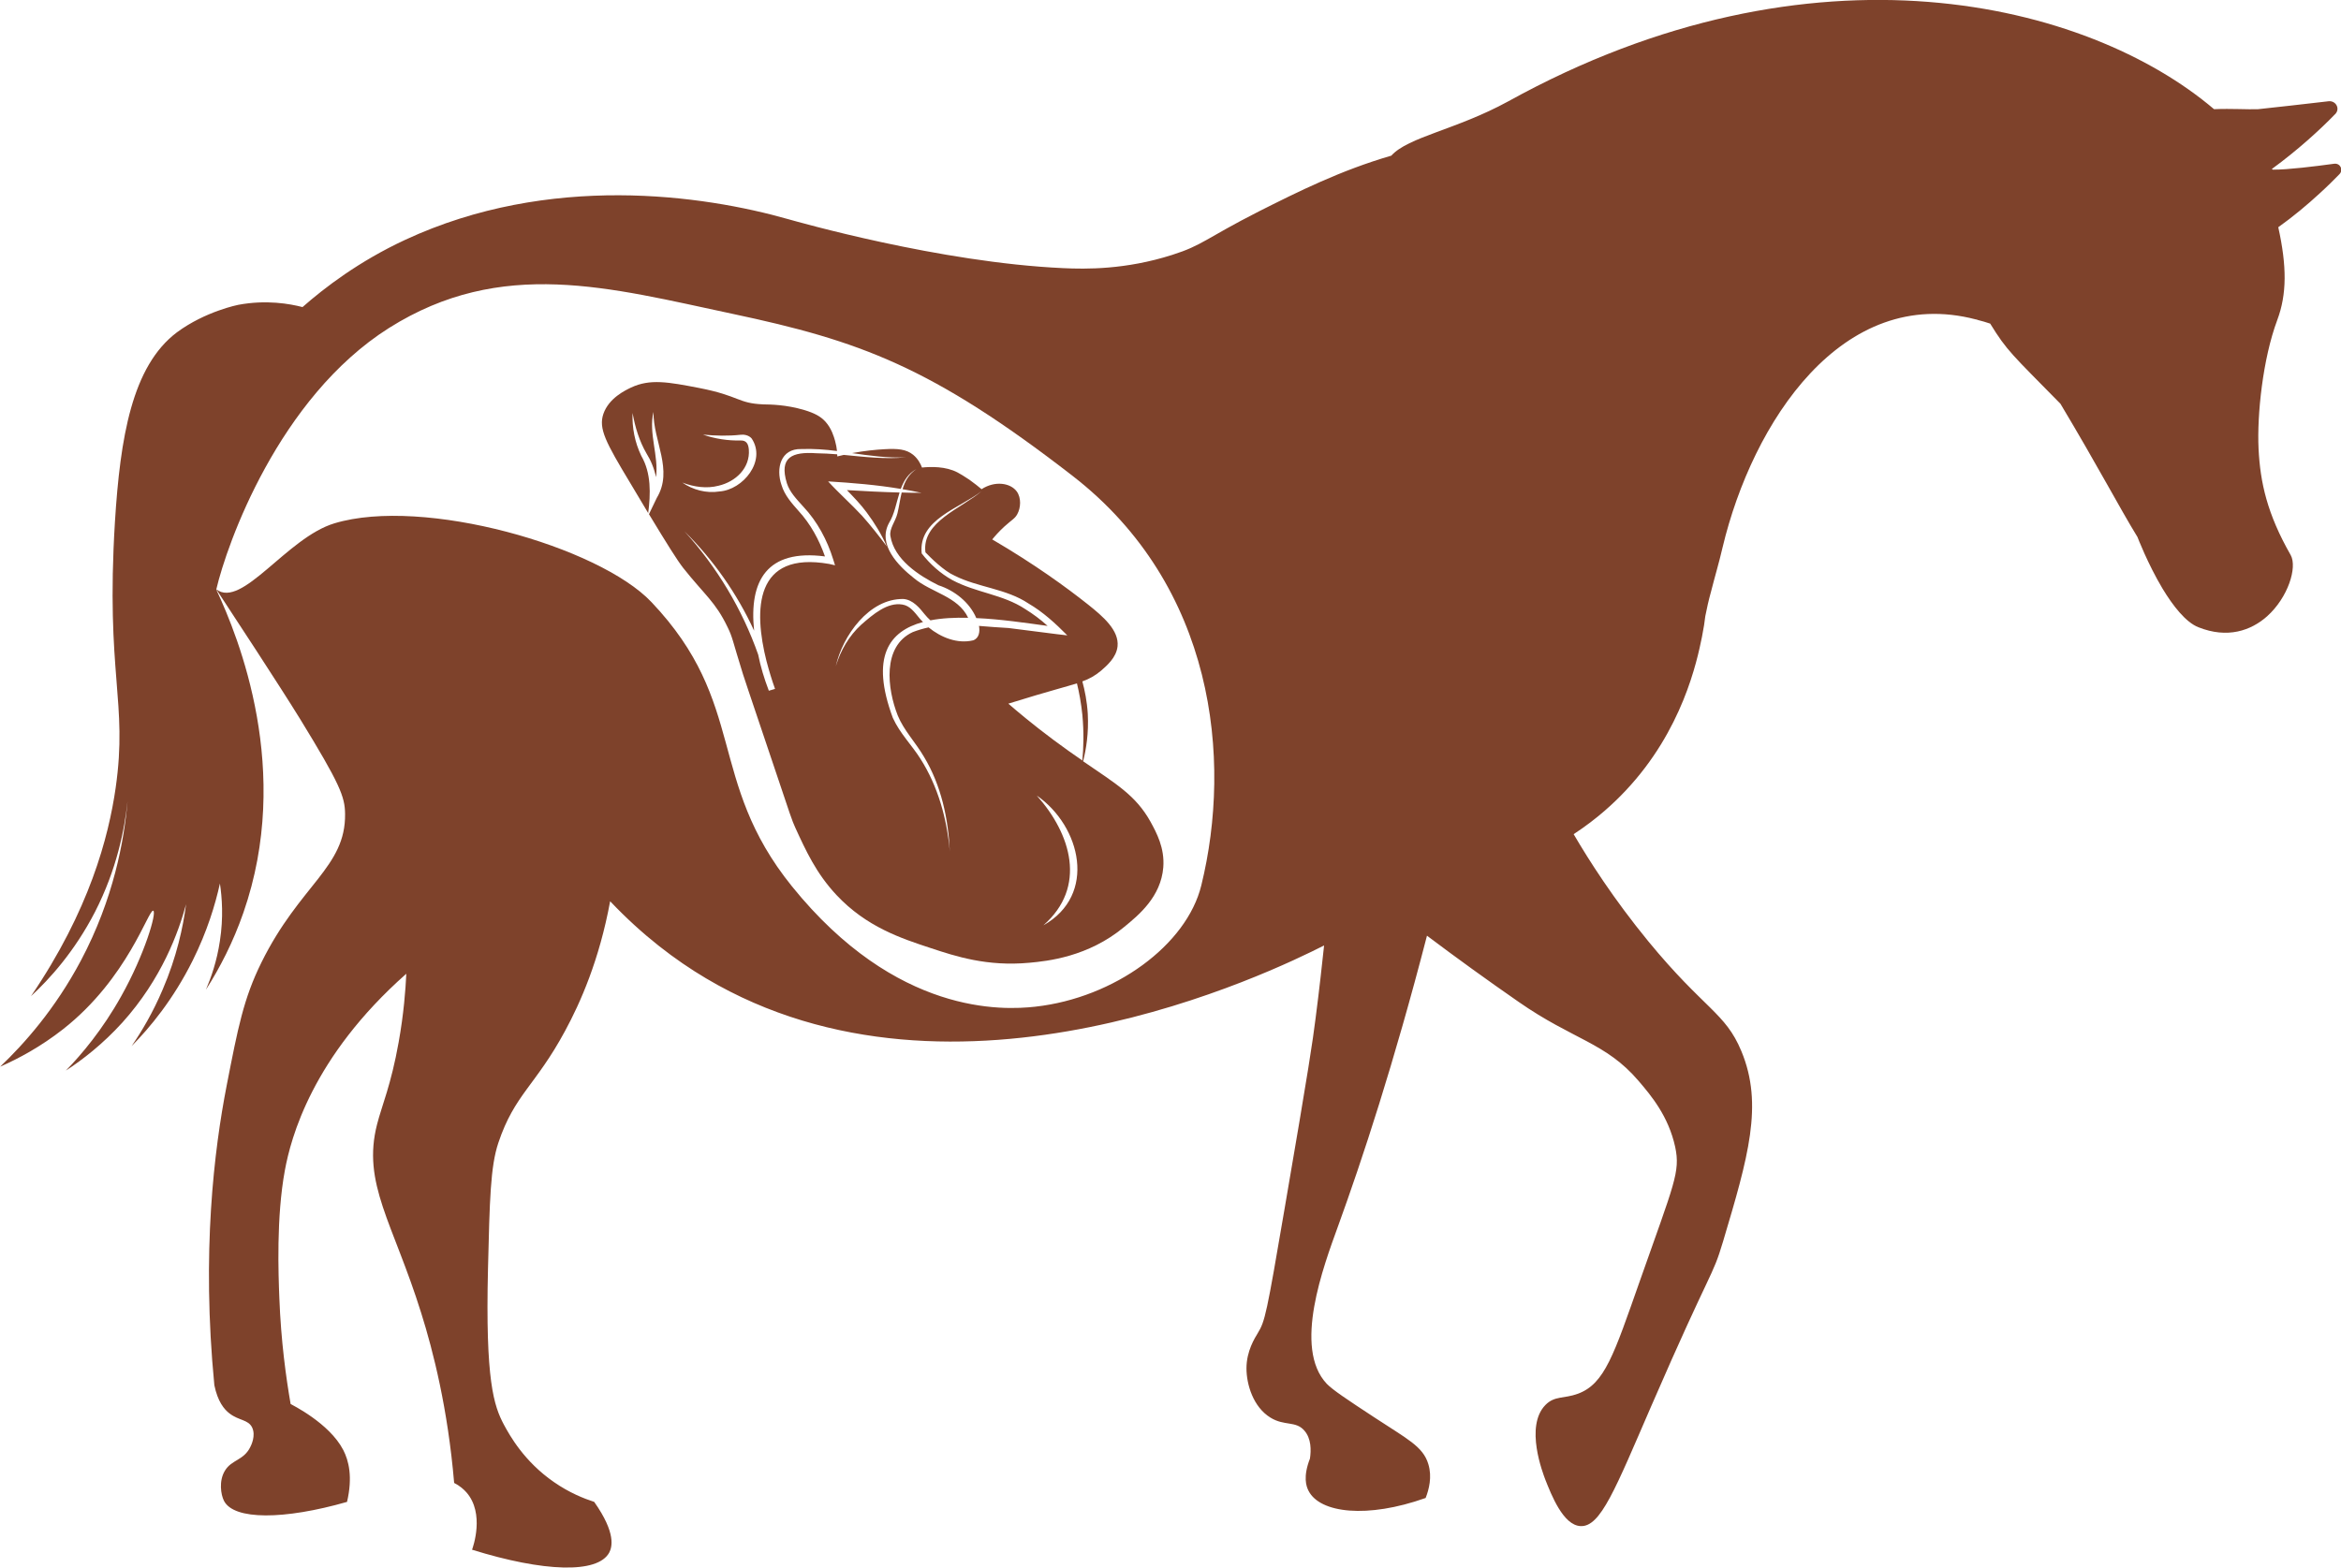 <?xml version="1.0" encoding="UTF-8"?>
<svg id="Layer_2" data-name="Layer 2" xmlns="http://www.w3.org/2000/svg"
    viewBox="0 0 155.62 104.24">
    <g id="Layer_1-2">
        <g>
            <path fill="#7e422b"
                d="m155.15,10.89c-1.22.17-3.12.4-3.99.39-.02,0-.03,0-.04.01h0s-.07-.04-.1-.05c1.72-1.25,3.24-2.65,4.17-3.61.41-.35.12-.93-.37-.9-1.5.17-3.61.42-4.71.53-.69.03-1.74-.05-2.93,0-8.37-7.12-26.64-11.73-46.92-.52-3.45,1.89-6.65,2.36-7.77,3.61-3.37.98-6.19,2.39-8.83,3.72-3.55,1.81-3.72,2.24-5.74,2.88-3.1.99-5.74.95-7.25.88-8.19-.37-17.74-3.11-18.25-3.25-5.68-1.62-15.9-3.09-25.49,1.37-3.07,1.43-5.34,3.17-6.82,4.47-.85-.22-2.4-.5-4.27-.15,0,0-2.19.43-4.08,1.83-2.99,2.25-3.77,7.01-4.12,12.61-.62,10.18.87,11.93.05,17.67-.47,3.28-1.75,8.16-5.63,13.86,1.23-1.13,2.9-2.97,4.26-5.61,1.44-2.82,1.96-5.46,2.16-7.36-.23,2.65-.93,6.5-3.1,10.6-1.72,3.24-3.79,5.56-5.37,7.06,1.23-.54,2.7-1.33,4.18-2.49,4.33-3.4,5.69-8.02,6-7.88.24.12-.57,2.9-2.13,5.68-1.25,2.24-2.64,3.88-3.68,4.95,1.12-.73,2.45-1.76,3.75-3.19,2.63-2.92,3.74-6.02,4.24-7.87-.2,1.52-.62,3.5-1.56,5.68-.64,1.51-1.38,2.76-2.06,3.75,1.21-1.22,2.77-3.1,4.06-5.69.96-1.93,1.5-3.71,1.81-5.12.14.93.24,2.26,0,3.81-.2,1.36-.59,2.45-.93,3.25.93-1.46,1.81-3.16,2.49-5.12,3.28-9.42-.3-18.27-1.8-21.48,0-.01,0-.02,0-.02.7-3,4.13-12.73,11.48-17.38,7.49-4.72,14.65-2.68,22.84-.94,8.43,1.79,13.22,3.5,22.61,10.78,9.44,7.32,10.61,18.83,8.55,27.22-.97,3.97-5.77,7.48-11.03,8.07-2.13.24-9.24.6-16.19-8.01-5.69-7.06-2.92-12.13-9.33-18.89-3.5-3.7-15.16-7.03-21.08-5.24-3.16.95-6.14,5.7-7.85,4.39,1.13,1.72,4.15,6.32,5.57,8.62,2.64,4.31,2.98,5.16,2.99,6.31.05,3.55-3,4.7-5.56,9.88-1.19,2.41-1.56,4.34-2.31,8.18-.83,4.27-1.68,11.08-.82,19.93.22,1.08.65,1.61,1.01,1.88.62.48,1.24.4,1.5.93.26.54-.06,1.19-.13,1.32-.44.88-1.24.82-1.68,1.56-.41.67-.27,1.59-.06,2,.66,1.29,3.99,1.27,8.18.07.39-1.67.11-2.75-.25-3.45-.93-1.8-3.45-3.02-3.5-3.06-.3-1.73-.64-4.15-.75-7.06-.06-1.55-.21-5.37.37-8.49.39-2.11,1.79-7.51,8.07-13.06-.05,1.07-.17,2.67-.51,4.56-.5,2.82-1.12,4.22-1.43,5.44-1.02,3.94,1.05,6.54,2.93,12.56.8,2.55,1.77,6.36,2.19,11.3.38.19.64.43.82.63,1.22,1.4.44,3.62.37,3.81,4.75,1.48,8.35,1.61,9.12.19.18-.35.48-1.27-1-3.37-.68-.22-1.66-.61-2.68-1.32-1.98-1.37-2.93-3.09-3.32-3.81-.67-1.26-1.24-2.92-1.06-10.37.11-4.55.16-6.81.69-8.38,1.08-3.22,2.46-3.78,4.43-7.43,1.02-1.88,2.28-4.72,3-8.63,2.15,2.27,4.34,3.92,6.38,5.13,16.6,9.85,37.7-.48,41.08-2.19-.13,1.21-.31,2.88-.57,4.88-.2,1.56-.4,2.99-2.06,12.65-1.19,6.97-1.29,7.45-1.78,8.25-.19.32-.75,1.18-.75,2.34,0,1.06.44,2.57,1.6,3.28.93.57,1.67.2,2.24.85.48.54.46,1.33.38,1.87-.47,1.21-.25,1.85-.09,2.15.76,1.48,3.9,1.85,7.78.47.22-.56.44-1.4.18-2.25-.35-1.18-1.42-1.68-3.56-3.09-1.86-1.22-2.79-1.84-3.19-2.25-2.26-2.39-.22-7.81.75-10.49,1.61-4.44,3.7-10.77,5.91-19.31,1.94,1.46,3.97,2.93,6.09,4.4,3.63,2.53,5.79,2.7,7.97,5.25.83.97,1.99,2.34,2.44,4.4.35,1.66-.06,2.4-2.35,8.91-1.73,4.91-2.33,6.84-4.12,7.5-.92.34-1.55.12-2.16.75-1.38,1.42-.16,4.54,0,4.97.39.98,1.18,3.03,2.34,3.08,1.33.07,2.31-2.47,4.69-7.96,4.08-9.4,4.04-8.48,4.78-10.96,1.67-5.61,2.7-9.1,1.22-12.66-1.07-2.58-2.46-2.77-6.19-7.31-2.31-2.82-3.93-5.36-4.96-7.12,1.59-1.04,2.72-2.11,3.47-2.91,3.76-4,4.73-8.58,5.06-10.21.05-.27.1-.53.14-.78.02-.19.05-.39.08-.59.1-.51.22-1.06.38-1.63.24-.95.54-1.95.77-2.95,1.99-8.34,7.96-17.48,16.83-15.16.05,0,.09.02.14.04.27.06.54.15.82.24,1.12,1.82,1.43,2.03,4.67,5.33,2.53,4.23,3.93,6.92,5.12,8.86,0,0,.68,1.78,1.66,3.42.7,1.16,1.55,2.25,2.39,2.58,1.93.77,3.49.23,4.57-.73,1.4-1.26,2.01-3.25,1.57-4.06-1.57-2.75-2.03-4.83-2.14-7.08-.11-2.25.28-5.98,1.24-8.55.65-1.73.64-3.6.07-6.18,1-.71,1.95-1.51,2.73-2.23.53-.48.99-.94,1.33-1.29.29-.29.06-.75-.34-.7Z" />
            <path fill="#7e422b"
                d="m43.09,34.12c.16-1.28.21-2.65-.46-3.81-.43-.89-.62-1.88-.58-2.85.17.95.45,1.87.92,2.68.3.48.52,1.02.64,1.59.19-1.41-.51-2.91-.17-4.34-.02,1.95,1.34,3.86.22,5.72l-.52,1.08c1.2,1.98,1.88,3.07,2.28,3.58,1.43,1.8,2.14,2.25,2.94,3.92.35.71.31.83,1.03,3.14.2.63.15.45,1.92,5.72,1.29,3.85,1.33,3.98,1.55,4.47.71,1.55,1.4,3.06,2.75,4.5,1.99,2.12,4.3,2.88,6.28,3.53,1.63.54,3.73,1.23,6.53.97,1.21-.11,3.92-.39,6.31-2.38.98-.8,2.44-2.01,2.6-3.96.1-1.29-.44-2.29-.85-3.04-.98-1.75-2.24-2.48-4.48-4.02.2-.78.38-1.87.31-3.16-.05-.83-.2-1.56-.36-2.15.48-.17.84-.38,1.23-.7.39-.34,1.03-.88,1.11-1.63.11-1.07-.97-1.99-1.96-2.78-1.45-1.15-3.55-2.68-6.37-4.33.17-.21.44-.52.81-.86.51-.46.69-.52.85-.81.24-.43.28-1.09-.03-1.52-.42-.57-1.45-.73-2.34-.15-.19-.16-.47-.39-.81-.63-.32-.22-.63-.4-.78-.48-.79-.42-1.8-.39-2.37-.33-.09-.24-.26-.58-.59-.85-.46-.37-1.02-.42-1.89-.37-.57.03-1.3.1-2.17.26,1.19.17,2.38.34,3.59.28-1.39.14-2.76-.03-4.14-.16-.14.03-.28.06-.43.1,0-.04,0-.09-.01-.14-.46-.04-.92-.06-1.38-.07-1.6-.11-2.5.25-1.96,2,.19.59.64,1.05,1.09,1.55.93.99,1.59,2.22,1.99,3.52l.12.38-.39-.09c-4.96-.87-5.04,3.02-4.16,6.49.01.01.01.02.01.03.16.61.34,1.2.54,1.76,0,.01.01.02.01.03l-.41.12s-.01-.01-.01-.02-.01-.02-.01-.03c-.29-.76-.53-1.55-.69-2.35-1.06-3.02-2.74-5.82-4.9-8.2,1.92,1.9,3.5,4.15,4.63,6.61-.35-3.34.86-5.44,4.71-4.94-.39-1.11-.96-2.16-1.76-3.03-.43-.49-.92-1.02-1.13-1.72-.38-1.1-.06-2.43,1.32-2.39.8-.03,1.58.03,2.37.13-.02-.2-.06-.43-.13-.68-.08-.28-.23-.81-.63-1.26-.33-.37-.75-.58-1.4-.78-1.25-.37-2.27-.37-2.73-.38-1.73-.07-1.56-.56-4.27-1.09-2.07-.4-3.27-.62-4.53-.03-.37.18-1.47.69-1.84,1.75-.33.98.14,1.87,1.81,4.64.44.73.83,1.38,1.17,1.96Zm26.27,27.41c2.91-2.55,1.85-6.07-.44-8.63,2.95,2.05,4.02,6.62.44,8.63Zm2.59-14c.11,1.16.08,2.2,0,3.04-.57-.39-1.21-.84-1.92-1.37-1.37-1.02-2.41-1.9-3-2.41,1.39-.43,2.5-.76,3.22-.96.54-.16.98-.27,1.34-.39.15.61.28,1.32.36,2.09Zm-16.9-15.52c1.61.1,3.23.23,4.83.5.2-.53.48-1.01,1.04-1.32-.52.35-.77.82-.92,1.34.42.07.83.15,1.25.24-.44,0-.87,0-1.31-.02-.11.45-.17.92-.28,1.38-.14.57-.55,1.01-.47,1.51.25,1.56,1.88,2.63,3.2,3.28,1.05.34,2.06,1.12,2.51,2.18,1.6.07,3.28.32,4.74.52-.46-.42-.96-.79-1.49-1.12-1.48-.98-3.29-1.09-4.85-1.93-.79-.44-1.48-1.06-2.03-1.77-.24-2.26,2.53-3,3.98-4.14-1.29,1.13-4,2.03-3.73,4.07.35.36,1.23,1.24,1.94,1.55,1.55.78,3.43.86,4.91,1.85.96.56,1.8,1.33,2.58,2.12l-.69-.08-3.22-.41c-.64-.03-1.3-.09-1.96-.14.07.38.01.82-.39.96-1.04.25-2.14-.19-2.96-.86h-.01c-.36.08-.7.18-1.04.31-2.05.95-1.7,3.78-1,5.55.4.98,1.18,1.78,1.74,2.74,1.15,1.9,1.62,4.12,1.72,6.29-.19-2.17-.79-4.33-1.95-6.15-.57-.91-1.37-1.69-1.84-2.73-1.5-4.05-.26-5.76,2.01-6.37-.08-.07-.15-.15-.22-.23-.36-.44-.65-.85-1.15-.93-1-.17-1.95.65-2.74,1.34-.8.73-1.37,1.7-1.69,2.76.45-2.02,2.21-4.51,4.5-4.47.62.05,1.07.59,1.41,1.02.11.14.24.27.38.4.76-.15,1.62-.19,2.51-.17-.69-1.44-2.44-1.66-3.61-2.64-1.04-.82-2.42-2.22-1.66-3.65.38-.61.49-1.36.71-2.04-1.17-.03-2.34-.09-3.5-.16.46.48.92.95,1.31,1.48.53.71.99,1.46,1.34,2.26-.53-.7-1.06-1.38-1.63-2.02-.73-.79-1.55-1.51-2.27-2.3Zm-7.29.29c1.16-.27,2.11-1.19,2.02-2.4-.03-.38-.16-.62-.54-.61-.84.02-1.71-.11-2.51-.39.85.08,1.67.1,2.5.01.21-.03.55.02.74.25.99,1.49-.58,3.41-2.14,3.52-.88.14-1.78-.11-2.47-.59.79.3,1.63.41,2.4.21Z" />
        </g>
    </g>
</svg>